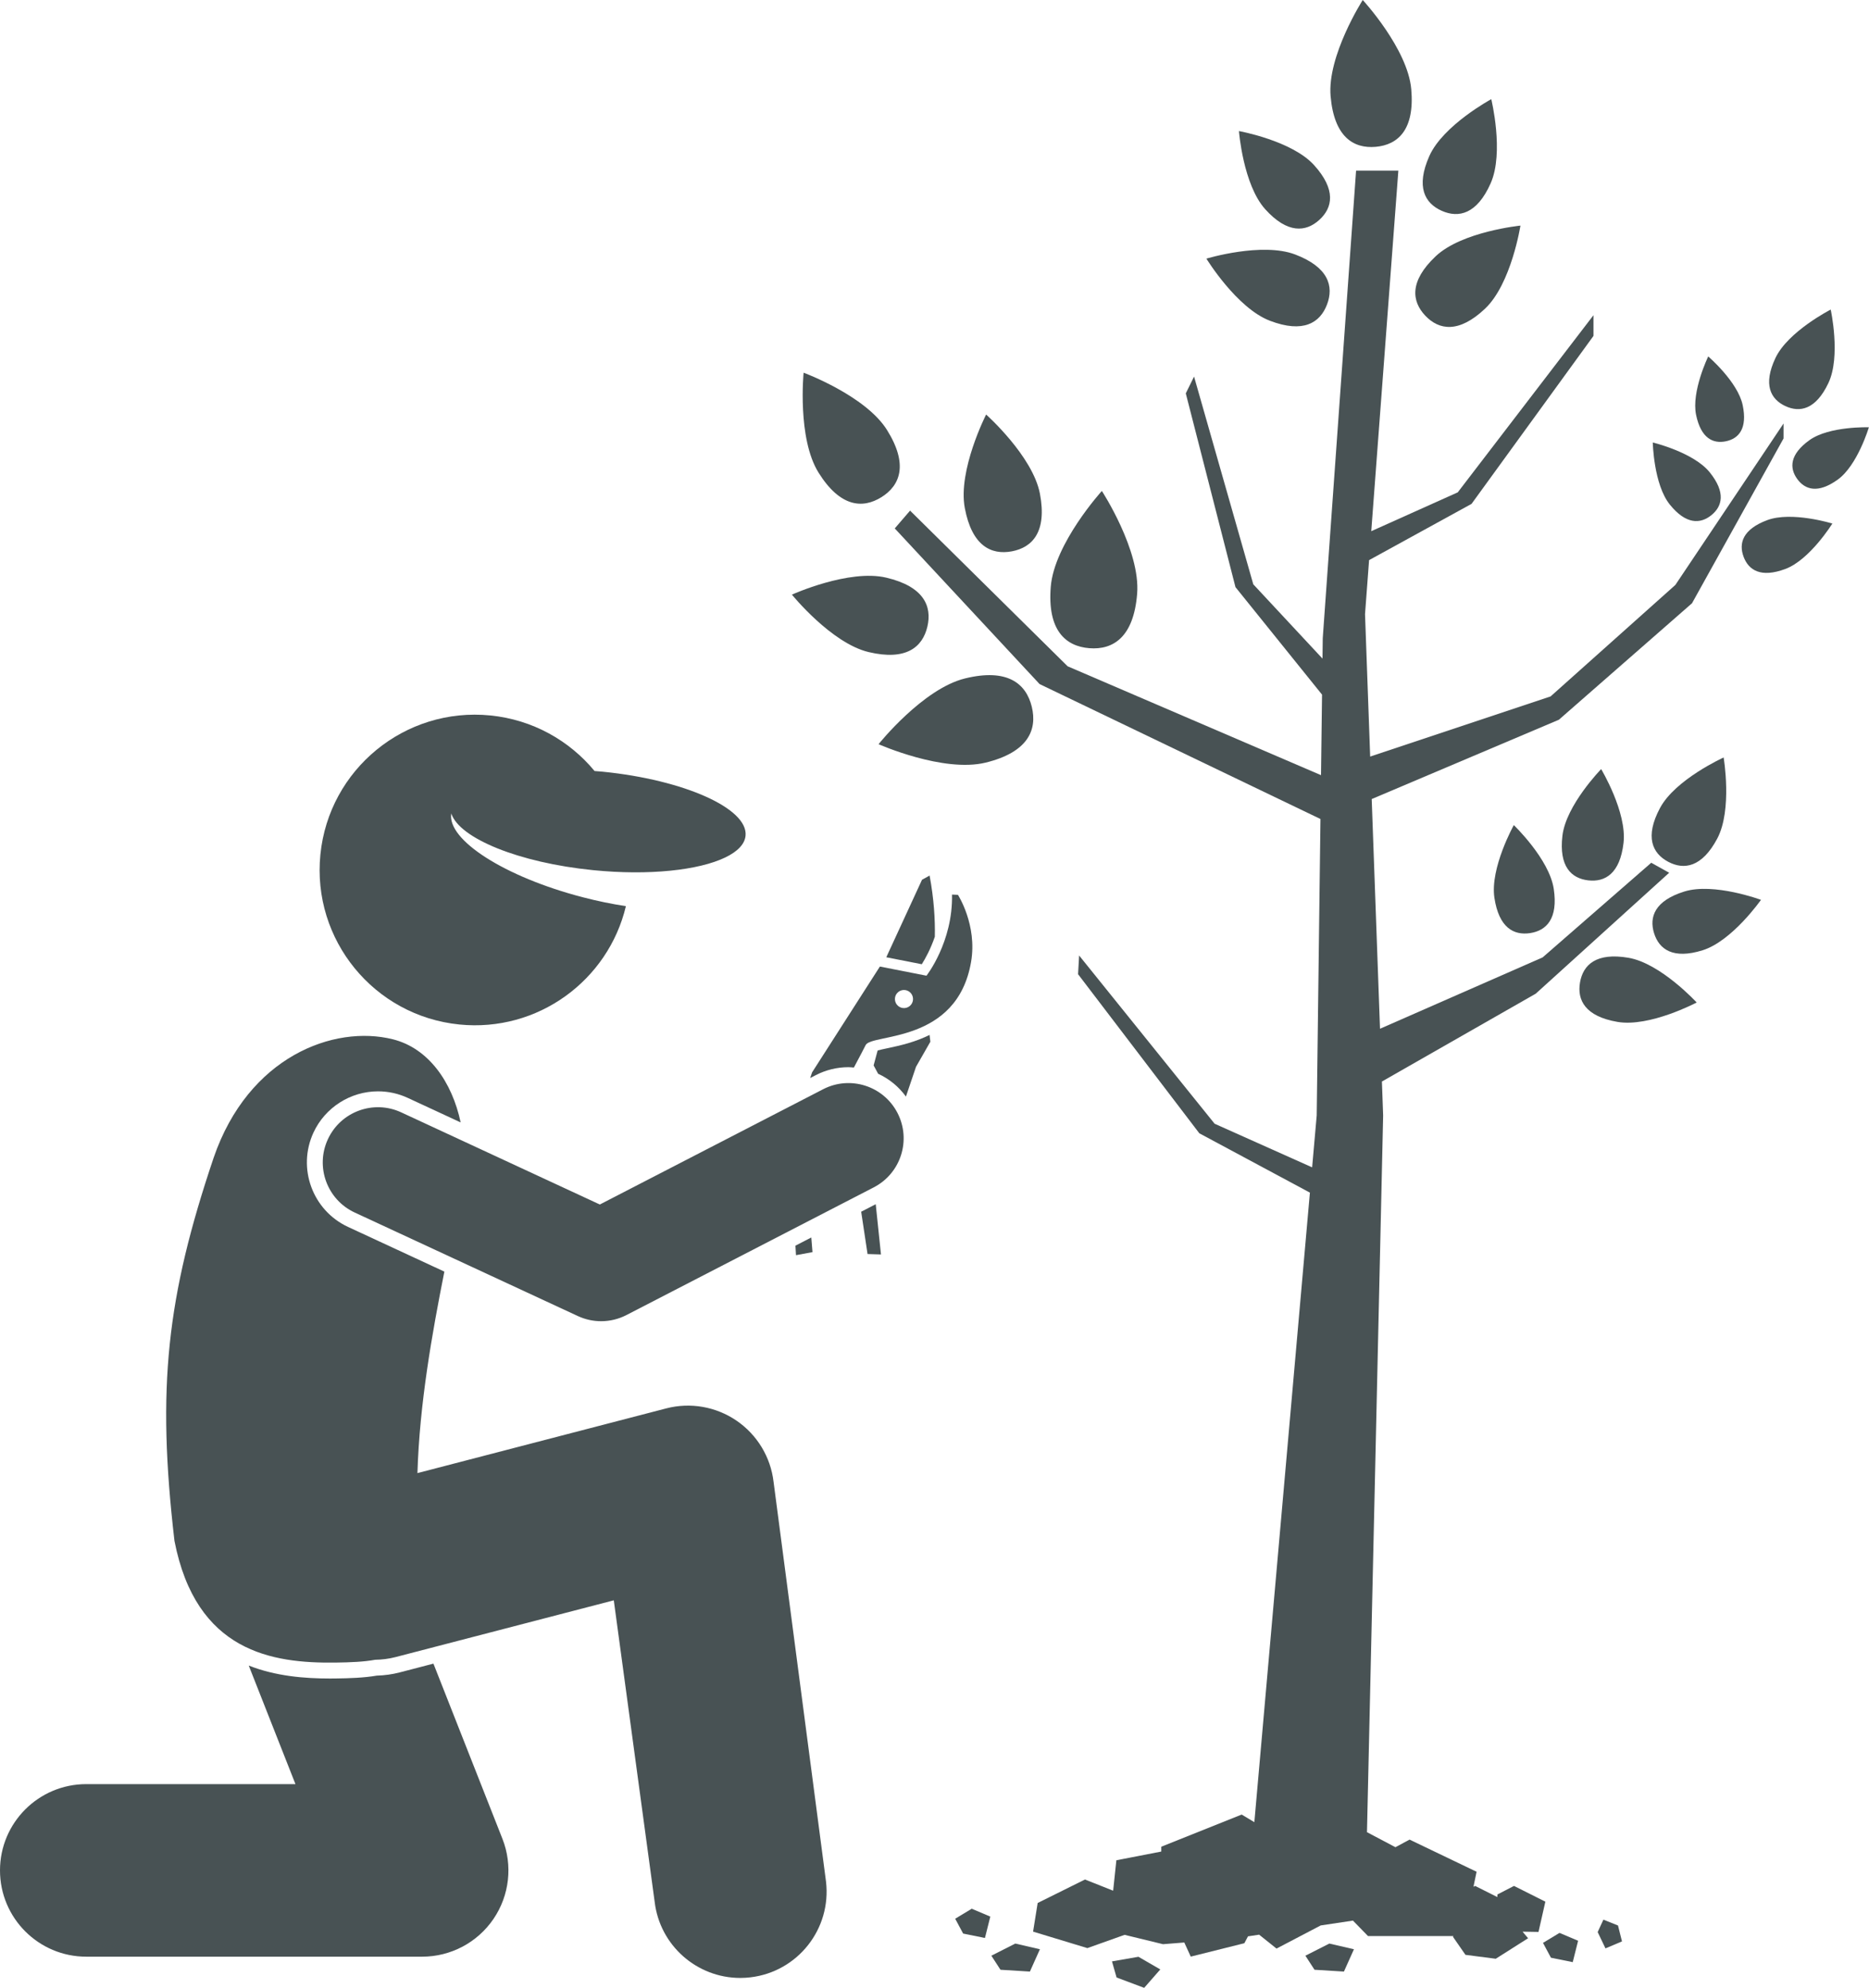 <?xml version="1.0" encoding="UTF-8" standalone="no"?><svg xmlns="http://www.w3.org/2000/svg" xmlns:xlink="http://www.w3.org/1999/xlink" fill="#485254" height="288" preserveAspectRatio="xMidYMid meet" version="1" viewBox="0.0 0.0 270.8 288.0" width="270.8" zoomAndPan="magnify"><g id="change1_1"><path d="M199.325,21.273c3.227-0.285,5.672-2.477,5.152-8.351C203.962,7.052,197.448,0,197.448,0s-5.172,8.082-4.656,13.955 C193.308,19.828,196.1,21.556,199.325,21.273z" fill="inherit"/><path d="M128.416,83.691c-5.418-1.282-13.675,2.459-13.675,2.459s5.704,7.042,11.123,8.325c5.42,1.283,7.798-0.705,8.503-3.681 C135.071,87.815,133.834,84.973,128.416,83.691z" fill="inherit"/><path d="M142.88,60.057c0,0-4.118,8.072-3.09,13.546c1.029,5.474,3.811,6.839,6.817,6.275c3.008-0.567,5.102-2.851,4.073-8.323 C149.652,66.083,142.88,60.057,142.88,60.057z" fill="inherit"/><path d="M127.295,107.819c0,0,9.385,4.167,15.516,2.669c6.131-1.498,7.506-4.73,6.684-8.097c-0.825-3.369-3.538-5.6-9.667-4.101 C133.7,99.788,127.295,107.819,127.295,107.819z" fill="inherit"/><path d="M152.244,85.023c-0.502,6.291,2.134,8.611,5.589,8.888c3.458,0.275,6.427-1.601,6.928-7.89 c0.502-6.289-5.113-14.891-5.113-14.891S152.747,78.733,152.244,85.023z" fill="inherit"/><path d="M128.514,62.291c-3.113-4.978-12.079-8.294-12.079-8.294s-0.942,9.51,2.171,14.49c3.114,4.98,6.371,5.252,9.106,3.543 C130.449,70.317,131.628,67.269,128.514,62.291z" fill="inherit"/><path d="M191.147,31.866c1.954-1.767,2.465-4.384-0.747-7.939c-3.212-3.555-10.89-4.937-10.89-4.937s0.602,7.775,3.814,11.331 C186.538,33.877,189.194,33.631,191.147,31.866z" fill="inherit"/><path d="M208.894,30.542c2.455,1.089,5.106,0.481,7.087-3.984c1.982-4.465,0.09-12.19,0.09-12.19s-6.995,3.781-8.977,8.246 C205.112,27.081,206.441,29.453,208.894,30.542z" fill="inherit"/><path d="M184.007,46.475c4.826,1.838,7.253,0.3,8.263-2.351c1.009-2.653,0.217-5.415-4.607-7.252 c-4.824-1.837-12.868,0.599-12.868,0.599S179.182,44.637,184.007,46.475z" fill="inherit"/><path d="M215.172,44.718c3.807-3.602,5.125-12.032,5.125-12.032s-8.487,0.854-12.295,4.456c-3.808,3.603-3.471,6.5-1.493,8.593 C208.49,47.827,211.365,48.32,215.172,44.718z" fill="inherit"/><path d="M239.658,135.201c0.734,2.349,2.754,3.811,7.032,2.476c4.277-1.335,8.459-7.307,8.459-7.307s-6.837-2.538-11.114-1.204 C239.759,130.5,238.926,132.85,239.658,135.201z" fill="inherit"/><path d="M230.115,127.547c2.445,0.284,4.601-0.969,5.119-5.42c0.517-4.451-3.241-10.698-3.241-10.698s-5.096,5.217-5.615,9.667 C225.859,125.545,227.669,127.261,230.115,127.547z" fill="inherit"/><path d="M228.927,142.342c-0.439,2.564,0.76,4.911,5.429,5.711c4.668,0.799,11.476-2.812,11.476-2.812s-5.216-5.676-9.883-6.476 C231.282,137.964,229.368,139.776,228.927,142.342z" fill="inherit"/><path d="M219.336,119.542c0,0-3.462,6.213-2.811,10.533c0.651,4.32,2.792,5.472,5.167,5.115c2.373-0.358,4.082-2.089,3.431-6.41 C224.472,124.459,219.336,119.542,219.336,119.542z" fill="inherit"/><path d="M248.811,121.498c2.218-4.172,0.927-11.752,0.927-11.752s-7.01,3.165-9.228,7.336c-2.219,4.171-1.101,6.551,1.191,7.771 C243.993,126.072,246.592,125.67,248.811,121.498z" fill="inherit"/><path d="M180.296 281.535L180.822 280.539 182.437 280.297 184.956 282.312 191.357 278.959 196.03 278.258 198.215 280.502 205.011 280.502 205.205 280.502 210.578 280.502 210.522 280.607 212.331 283.219 216.721 283.786 221.406 280.813 220.603 279.859 222.913 279.9 223.908 275.516 219.363 273.234 216.957 274.475 216.95 274.85 213.732 273.234 213.49 273.359 213.943 271.182 204.234 266.522 202.185 267.625 198.062 265.448 200.404 161.611 200.226 156.692 222.515 143.963 241.846 126.446 239.248 124.998 223.514 138.707 199.95 149.046 198.747 115.768 225.866 104.277 245.157 87.398 258.419 63.525 258.419 61.355 242.745 84.745 224.661 100.901 198.525 109.613 197.779 88.98 198.367 81.151 213.213 73 230.88 48.667 230.88 45.667 211.213 71.333 198.682 76.959 202.608 24.727 196.483 24.727 191.653 92.48 191.616 95.419 181.589 84.654 173.007 54.557 171.809 56.992 179.008 85.065 191.55 100.637 191.402 112.306 154.69 96.534 131.861 73.98 129.642 76.558 150.626 99.109 191.322 118.659 190.778 161.611 190.115 169.127 175.986 162.807 156.355 138.434 156.201 141.143 173.77 164.191 189.792 172.789 181.744 263.996 179.908 262.895 168.257 267.555 168.257 268.255 161.751 269.516 161.285 273.925 157.203 272.304 150.348 275.707 149.684 279.855 157.549 282.244 162.945 280.321 168.51 281.677 171.591 281.43 172.529 283.477z" fill="inherit"/><path d="M258.654,58.821c2.119,1.001,4.447,0.525,6.267-3.333c1.822-3.853,0.331-10.636,0.331-10.636s-6.182,3.157-8.005,7.013 C255.425,55.721,256.537,57.819,258.654,58.821z" fill="inherit"/><path d="M250.067,63.933c1.865-0.39,3.141-1.837,2.433-5.23c-0.708-3.393-4.996-7.06-4.996-7.06s-2.464,5.075-1.757,8.469 C246.455,63.505,248.203,64.321,250.067,63.933z" fill="inherit"/><path d="M260.392,69.383c1.135,1.577,3.012,2.165,5.881,0.101c2.868-2.064,4.509-7.579,4.509-7.579s-5.748-0.194-8.618,1.87 C259.295,65.84,259.259,67.807,260.392,69.383z" fill="inherit"/><path d="M247.954,74.646c1.599-1.288,2.114-3.302-0.228-6.211c-2.341-2.909-8.254-4.326-8.254-4.326s0.123,6.077,2.464,8.987 C244.278,76.006,246.355,75.932,247.954,74.646z" fill="inherit"/><path d="M258.69,82.428c3.55-1.33,6.8-6.577,6.8-6.577s-5.896-1.818-9.447-0.489c-3.551,1.33-4.142,3.356-3.412,5.307 C253.362,82.62,255.139,83.758,258.69,82.428z" fill="inherit"/><path d="M168.115 285.333L164.948 283.5 161.115 284.167 161.781 286.5 165.781 288z" fill="inherit"/><path d="M150.673 282.41L147.108 281.584 143.638 283.344 144.959 285.38 149.223 285.643z" fill="inherit"/><path d="M228.653 281.179L225.959 280.039 223.565 281.487 224.717 283.636 227.874 284.277z" fill="inherit"/><path d="M138.398 277.987L139.55 280.136 142.708 280.777 143.487 277.679 140.793 276.539z" fill="inherit"/><path d="M231.487 279.919L232.618 282.284 235.01 281.272 234.431 278.964 232.318 278.119z" fill="inherit"/><path d="M190.459 285.38L194.723 285.643 196.173 282.41 192.608 281.584 189.138 283.344z" fill="inherit"/><path d="M54.582,242.766c-1.836,0.317-3.94,0.387-5.947,0.412c-0.284,0.004-0.568,0.006-0.856,0.006 c-3.636,0-7.819-0.331-11.738-1.876l6.767,17.177H12.5c-6.903,0-12.5,5.597-12.5,12.5s5.597,12.5,12.5,12.5h48.666 c4.137,0,8.005-2.046,10.333-5.465c2.327-3.419,2.813-7.769,1.297-11.617L62.8,241.029l-4.908,1.276 C56.839,242.58,55.727,242.734,54.582,242.766z" fill="inherit"/><path d="M45.422,164.082c1.68-3.625,5.35-5.968,9.349-5.968c1.503,0,2.96,0.323,4.33,0.959l7.644,3.546 c-1.248-5.868-4.662-10.759-9.838-12.049c-8.537-2.129-20.912,2.508-25.947,17.15c-6.805,20.174-8.268,33.304-5.682,55.52 c3.129,16.102,14.164,17.754,23.328,17.637c2.212-0.028,4.125-0.109,5.748-0.408c0.979-0.015,1.97-0.132,2.96-0.39l31.617-8.223 l5.921,43.671c0.749,6.359,6.148,11.038,12.398,11.038c0.488,0,0.981-0.028,1.479-0.087c6.856-0.808,11.759-7.021,10.951-13.877 l-7.599-57.916c-0.423-3.589-2.378-6.818-5.361-8.857c-2.982-2.038-6.701-2.688-10.199-1.777l-36.038,9.372 c0.296-9.998,2.119-20.231,3.901-29.191l-13.953-6.473C45.278,175.37,43.031,169.234,45.422,164.082z" fill="inherit"/><path d="M108.024,121.085c0.395-3.939-8.863-8.093-20.678-9.279c-0.404-0.041-0.8-0.067-1.199-0.1 c-3.642-4.405-8.952-7.434-15.09-8.05c-12.364-1.241-23.393,7.777-24.634,20.141c-1.241,12.366,7.777,23.393,20.141,24.634 c11.342,1.138,21.552-6.356,24.123-17.146c-2.008-0.305-4.116-0.736-6.272-1.297c-11.284-2.932-19.669-8.31-19.029-12.131 c1.171,3.595,9.779,7.131,20.53,8.21c8.113,0.814,15.322,0.017,19.171-1.838C106.843,123.385,107.9,122.319,108.024,121.085z" fill="inherit"/><path d="M135.448,135.716c0.052-2.504-0.127-5.482-0.759-8.864l-1.097,0.607l-5.177,11.23l5.143,1.011 C134.055,138.914,134.827,137.524,135.448,135.716z" fill="inherit"/><path d="M128.474,151.891c-0.512,0.108-0.945,0.204-1.311,0.3l-0.583,2.168l0.652,1.207c1.591,0.731,2.981,1.859,4.028,3.306 l1.462-4.313l2.078-3.633l-0.115-0.983c-0.95,0.468-1.988,0.868-3.118,1.201C130.432,151.476,129.346,151.706,128.474,151.891z" fill="inherit"/><path d="M125.7 181.685L127.644 181.746 126.884 174.467 124.776 175.555z" fill="inherit"/><path d="M122.925,154.615c0.268,0,0.529,0.034,0.793,0.055c0.853-1.606,1.5-2.834,1.709-3.258 c0.845-1.711,13.247-0.14,15.276-12.073c0.908-5.341-1.908-9.695-1.908-9.695l-0.857-0.036c0.14,6.876-3.7,11.753-3.7,11.753 l-6.751-1.328l-9.823,15.332l-0.282,0.823l0.823-0.425C119.662,155.013,121.294,154.615,122.925,154.615z M130.607,143.482 c0.695-0.205,1.425,0.193,1.63,0.889c0.204,0.695-0.193,1.425-0.889,1.629c-0.696,0.205-1.425-0.193-1.63-0.889 C129.513,144.416,129.911,143.686,130.607,143.482z" fill="inherit"/><path d="M115.333 181.851L117.722 181.409 117.549 179.287 115.25 180.474z" fill="inherit"/><path d="M130.038,161.248c-2.026-3.926-6.85-5.467-10.778-3.438L86.909,174.51L58.132,161.16c-4.005-1.86-8.766-0.119-10.624,3.89 c-1.859,4.008-0.118,8.764,3.89,10.624l32.333,15c1.069,0.496,2.219,0.743,3.367,0.743c1.261,0,2.521-0.299,3.67-0.892l35.832-18.5 C130.525,169.999,132.065,165.174,130.038,161.248z" fill="inherit"/></g></svg>